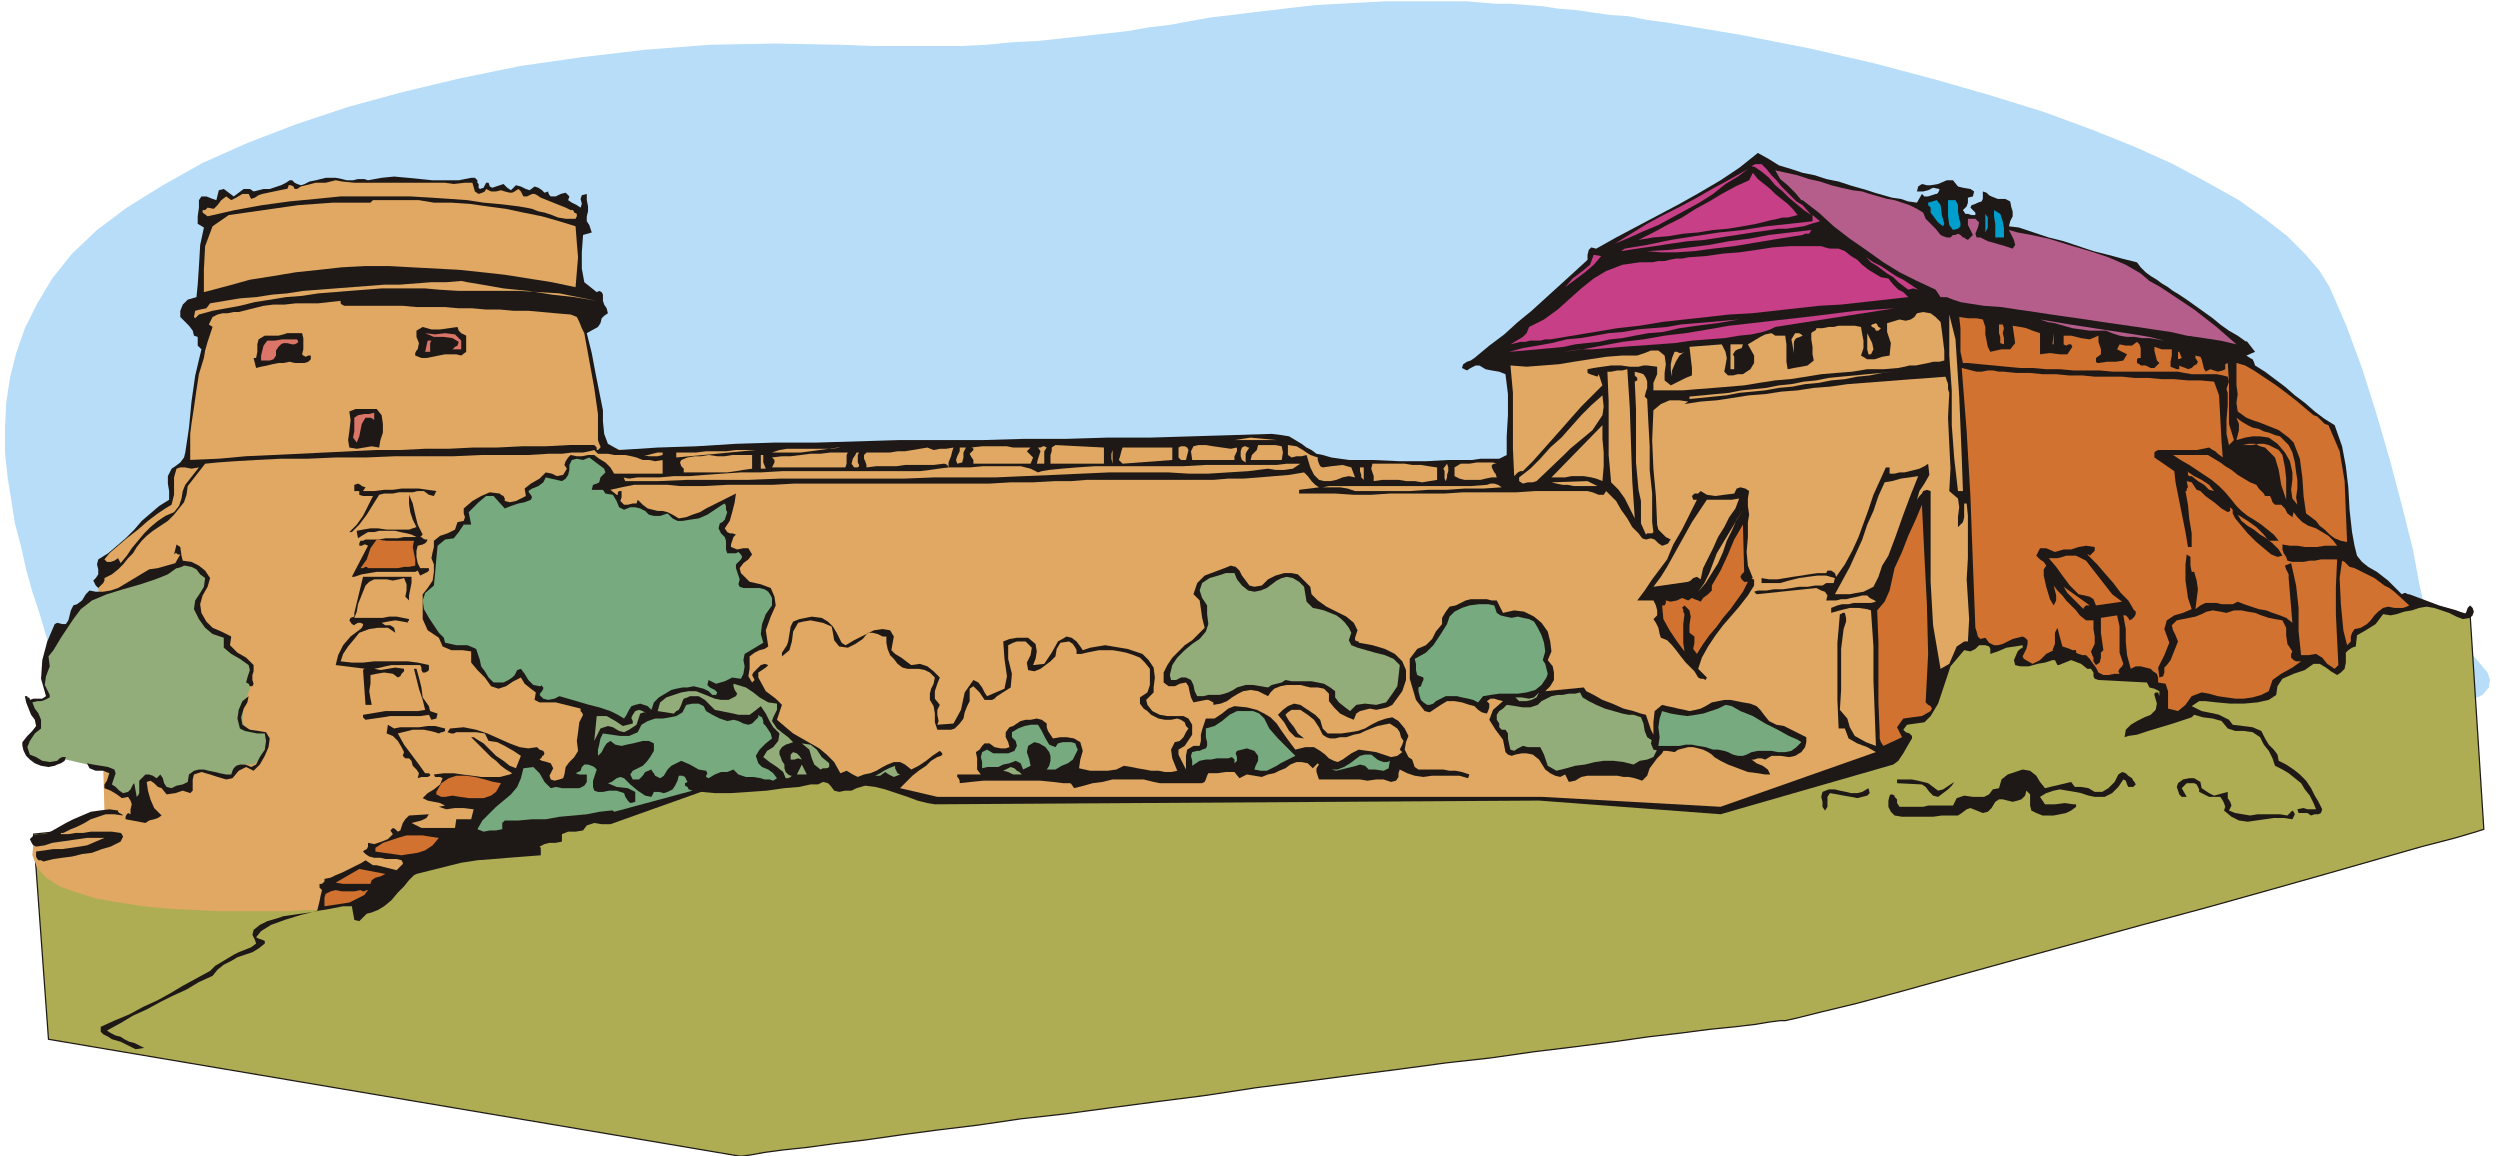 <svg xmlns="http://www.w3.org/2000/svg" fill-rule="evenodd" height="89.28" preserveAspectRatio="none" stroke-linecap="round" viewBox="0 0 2011 930" width="2.011in"><style>.pen1{stroke:none}.brush4{fill:#1e1916}.brush5{fill:#e0a863}.brush6{fill:#93ad7a}.brush7{fill:#77aa7f}.brush8{fill:#d17230}.brush9{fill:#b55e8c}.brush10{fill:#c63f87}.brush12{fill:#db7568}</style><path class="pen1" style="fill:#b7ddf9" d="m42 528-5-17-5-17-6-18-5-18-4-18-5-19-3-19-3-19-2-19v-20l1-20 3-20 5-20 7-20 10-20 12-20 16-20 20-19 24-18 29-18 32-18 36-16 39-15 42-14 44-12 46-11 49-10 49-7 51-6 52-4 52-1 53 1 26 1h70l22-1 20-2 20-1 19-2 18-2 18-2 18-2 17-3 17-2 16-3 17-3 17-2 16-2 17-2 17-2 18-2 18-1 19-1 19-1h65l11 1 12 1h12l13 1 13 1 13 2 13 1 14 2 14 2 15 1 15 3 15 2 60 10 56 11 52 12 49 13 45 13 42 13 38 14 35 14 31 14 28 15 25 14 21 15 18 14 14 14 12 14 8 13 13 30 13 35 12 38 11 38 10 38 8 32 5 27 4 18 3 7 5 7 8 7 8 6 8 7 8 7 6 7 5 6 2 6-1 6-5 6-11 5-16 5-22 5-30 4-38 4-25 1-33 1-39 1h-46l-52-1h-58l-62-1-67-2-70-2-74-2-76-2-78-2-80-3-81-2-81-3-81-3-80-3-80-3-77-3-76-3-72-3-69-3-65-3-60-2-56-2-50-2-43-2-37-2-30-1-22-1-13-1h-5z"/><path class="pen1" style="fill:#afad54" d="m27 671 12 165 556 94h2l7-1 11-2 15-2 19-2 22-3 25-3 28-4 30-4 33-4 34-5 36-4 37-5 38-5 39-5 39-6 39-5 38-5 39-5 37-5 36-4 35-5 33-4 31-4 28-4 26-3 23-3 20-2 17-2 12-2 8-1h4l9-2 20-5 29-7 37-10 43-12 47-13 51-14 51-14 52-14 50-14 46-13 42-12 35-10 27-7 17-5 6-2-11-172-82-23L27 671z"/><path fill="none" style="stroke:#1e1916;stroke-width:1;stroke-linejoin:round" d="m27 671 12 165 556 94h2l7-1 11-2 15-2 19-2 22-3 25-3 28-4 30-4 33-4 34-5 36-4 37-5 38-5 39-5 39-6 39-5 38-5 39-5 37-5 36-4 35-5 33-4 31-4 28-4 26-3 23-3 20-2 17-2 12-2 8-1h4l9-2 20-5 29-7 37-10 43-12 47-13 51-14 51-14 52-14 50-14 46-13 42-12 35-10 27-7 17-5 6-2-11-172-82-23L27 671"/><path class="pen1 brush5" d="m151 370 318-12 121 15-118 198v14l-3 14-6 13-7 14-15 4-14-18-14 16-14 16-15 15-16 14-16 13-16 12-16 11-15 9-7 3-6 2-7 1-6 1-6 1-6 1-5 2-5 3h-12l-14 1h-54l-21-1-20-1-21-2-19-3-18-3-16-5-14-5-11-7-7-8-4-10 1-11 57-24-5-185 7-9 8-8 8-8 8-9 8-8 9-9 8-9 7-9 3-7 1-7 2-7 3-8z"/><path class="pen1 brush6" d="M53 611h-4l-1 2-3 2h-6l-7-2-8-5-5-5-1-5 13-16v-5l-4-5-4-4 1-4 4-1h8l1-3-1-9-1-13 1-13 6-12 6-6 5-5 4-6 4-6 2-4 3-3 3-1 4-2 12-3 12-3 10-3 10-4 8-4 7-3 6-3 4-3 5-2h5l5 2 4 3 4 4 1 6v5l-4 7-4 7v6l3 5 4 4 6 4 5 3 3 2 1 2 1 4 4 5 7 7 8 6 3 8-2 12-5 14-1 12 3 6 8 2 7 1 2 4-2 9-3 8-6 5h-9l-4 1-2 3-2 3-1 2-5 2-6-2-6-3-4-1-9 2-7 9-3 4-4 1-5-1-5-2-5-3-4-3-3-1h-2l-3 5 1 7v6h-4l-6-3-9-4-8-3-3-3 2-12-35-8z"/><path class="pen1 brush4" d="M491 663h-7l-6-1-6 2-3 4-6 1h-6l-5 2v6l-5 1h-5l-4 1-4 2 1 1v6l-13 1-13 1-12 1-13 1-13 2-12 3-12 3-12 3-2 1-4 4-4 5-5 5-5 6-6 5-5 3-5 2-4 1-3 3-3 3-4-1-2-11h-7l-10 2-12 2-12 3-13 4-11 4-8 5-4 5 2 1 3 1 2 1v2l-5 4-5 3-6 2-6 2-5 3-6 3-5 4-4 5-11 5-10 6-11 5-10 5-11 6-11 5-10 6-11 6 3 2 4 2 4 1 3 2 4 2 4 1 4 2 4 2-7 1-6-3-6-3-7-2-3-2-4-2-2-2v-4l11-5 12-5 11-6 11-5 11-6 10-6 11-6 11-6 4-4 5-3 5-3 5-3 4-2 5-2 5-2 4-3-1-3-1-2-1-2 1-4 5-4 6-3 7-2 6-2 7-1 7-1 7-1 6-1 1-4 1-4 1-5 1-4-1-1-1-1v-3h2l2-2v-2l5-1 4-2 5-2 4-2 4-2 4-2 4-2 3-2 3 2 3 2h3l4 1 4 1 4 1 4 1 3-3 1-1 1-1v-1l-1-2-4-1h-9l-4-1h-5l-4-1-3-2-2-2 1-1 2-1 1-2v-3l5 1 6-2 5-2 4-4-2-3 2-2 2 1 2 2 2-1 1-3 1-3 2-3 3-3 16-1-2 3-4 2-4 1-4 1 4 2 4 2h27l1-7h12l2-8-8-1h-7l-7 1-6-2 5-1-4-2-5-1-5-1-4-2 4-4 5-3 5-4 2-5-2-1h-4l-1-2 8-1h8l7 1 8 1 7 1h15l8-2 2-1-5-3-4-3-4-4-4-3-4-4-4-4-4-4-4-4h2l3 2 5 3 5 5 5 5 6 4 5 4 5 2 4-10-6-4-7-4-6-3-7-1-3-6-7-1h-16l-2 1h-2l-3-1 2-3 11-1 10 2 9 3 9 4 9 4 8 3 7 1 7-1 2 2 3 1 1 2-1 2h-1v1l-1 1-1 1 2 1 4 1 3 1 2 4-1 2-1 2-1 2 1 3 3 1 4-1 3-1 1-3 1-6 3-4 4-4 3-5-1-8 1-7 1-8 3-6-1-2-1-1v-2l-20-5h-13l-4-2 1-6-4-3-5-4-3-5-6 3-6 4-6 2-6-2-5-7-6-6-5-6v-9l-7-1h-9l-7-3-3-7-9-6-4-9v-20l4-5 4-6 1-7v-6l-2-5 1-5 1-4v-5l5-4 6-2 6-3 2-6 5-1 1-3-1-3v-4l7-6 7-4 7-3 8 1 1 1 2 1 1 2v2l4 1 5-1 4-2 4-2-1-6 5-4 7-4 5-5 5 1 4 2 5-1 3-5-2-3 1-3 2-3 2-2 5 1h4l5-1h5l4 3 5 3 4 4 3 5h39v-11l-6 1-5-1h-5l-5-2-4-1-5-1h-9l-5-1h-8l-3-3-4 1-5 1h-9l-8 1h-11l-16 1h-38l-22 1h-47l-24 1h-24l-23 1h-21l-20 1-17 1-14 1-10 1-14 18-1 7-2 6-4 5-4 5-5 5-6 4-6 4-5 4-4 4-4 5-3 5-4 4-4 5-4 4-5 4-6 3v2l-1 2-2 2-2 2-2-2-1-2-1-2 2-2 2-3v-4l-1-4 1-4 8-5 7-6 7-6 7-7 6-7 7-6 7-6 8-5v-7l-1-6v-6l3-6 3-2 4-3 3-4 1-4 3-20 2-21 3-21 5-21-3-3v-7l-3-1-1-4-3-4-4-4-3-3v-5l2-5 4-4 7-2 1-10 1-15 1-17 3-14-5-3v-6l1-7v-6l2-3h4l5 2 3 1 2-8 4-1 4 3 4 3 4-3 4-3h5l3 2 4-1 4-1h5l9-3 2-1 2-1 3-2h2l2 2 2 1 3 1 3-1 4-2 5-1 4-1 4-1h8l5 1 4 1h5l4-1h5l3 1 11-2 10-1 11 1 10 1 10 1h21l10-2h3l2 2v2l1 1v3l1 1 3-1 1-2 1-2h2l1 3 2 1 3-1 3-1 3-1 3 3 3 2 4-4 4 1 4 2 3 1 4-3 3 1 3 2 2 2 3-1v1l1 2 1 1h4l4-2 4-1 3 3-1 3 3 2 4 2 3 2 1-3-1-4 1-3 4-1v5l1 5v4l-1 4v4l2 3 1 3 1 3-7 2-1 14v13l2 11 10 8 2-1 2 1 1 2v5l1 3 2 3 1 4-3 2-2 2-1 4-2 3-9 5 4 16 3 16 3 15 3 15v9l1 10 3 8 9 5 31-2 31-1 32-2 32-1h33l33-1 33-1h67l34-1h34l33-1h34l33-1 33-1 32-1 8 1 6 1 5 3 5 3 4 3 4 2 4 3 5 1 7 2 14 2h19l22 1h21l18-1h19l7-1h15l6-3v-15l1-17v-17l-2-16-5-2-6-1-5-1-5-3h-3l-4 2-3 2-4-2 1-3 3-2 3-1 3-2 12-10 12-9 11-10 11-9 11-10 11-10 11-10 12-11v-4l1-4 2-2 4 1 16-9 17-9 17-9 17-9 16-9 17-10 15-10 15-12 9 5 8 5 10 3 9 3 10 2 9 3 10 2 9 3 7 2 7 2 6 2 7 2 7 2 7 1 6 2 7 1 4-7 2 2h3l3-1 3-1h1l1-1 1-2v-1l-5-1-4 2-4 1h-5l1-4 3-2 4 1h3l6-1 7-3h5l4 5 4 1 6 1 3 2-1 4-4 1v4l-1 3-3 3 2 3h2l3 1h3v-2l-2-2-2-2 1-2 3-1 2-1 3-1 1-2v-6l3 1 1 1 1 1 2 1 5 2h6l4 2 1 5 1 3v4l-2 4-1 4 8 1 12 4 12 4 12 3 12 4 12 4 12 3 11 3 12 3 3 4 4 4 4 3 5 3 4 3 5 3 4 3 5 3 6 4 7 5 7 5 7 5 6 5 7 5 7 4 7 5v-1l7 9-7 3 3 2 2 1 1 2 1 3 8 5 8 6 8 6 8 7 8 6 8 7 8 6 8 5 6 17 3 16 2 17 1 18 2 18 2 11 2 8 4 5 5 4 7 4 9 7 11 11 2-1h1l2 1h1l16 6 8 3 7 2 7 2 7 3 1-2 1-3 1-1 1-1 2 2 1 3-1 3-2 2-6 1-5-2-6-3-6-2-6-2-6-1-6 1-6 2-6 1-6 2-5 1-6-1-6 8-8 5-7 4-1 9-3 1-3 2-2 2v8l-1 5-3 3-3 2-5-3-4-3-5-3h-5l-7 5-9 3-9 4-4 6-1 7-6 4-9 2-11 1h-11l-11-1-9-1h-5l-6 4 4 2 4 2 5 1 5 1 4 1 4 2 4 2 3 4 8 1 8 1 7 3 3 6 3 5 4 4 3 4 1 5 6 3 6 4 5 4 5 5 4 6 3 6 3 5 3 6-1 3-2 1h-3l-3 1-3-2h-7l-1-3 5-1 3 1h7l-2-5-3-6-4-5-3-5-5-4-5-4-5-3-6-3-2-6-3-6-4-5-3-6-6-4-7-1h-7l-6-2-5-6-7-2-8-1-7-2-2 2-6 2-9 3-10 3-10 3-9 3-7 1-3 1 1-6 4-4 5-3 6-3 5-2 4-4 1-5-2-7v-1l1-1h2l1 3v-4l-4-2-4-1-2-4-39-2-3-1-1-2v-3l-2-3h-3l-5-4-8-3-10 4h-1l-2-4h-2l-6 2-6 1-7 2h-7l-4-1-1-4 3-7 1-1 1-1 2-1v-2l-6 1-7 1-7 3-6 2v-4l-1-2-3-1h-5l-3 3-4 2-5-1-11 13-5 15-5 15-6 10-5 5-7 1-7 1-3 4 2 2 3 1 2 2v2l-3 5-4 7-4 6-4 3-139 40-146-11-486 3-6-1-8-2-8-3-9-3-9-3-8-2-8-1-7 2-4 2h-5l-5 1-4-1-3-4-2-2-4-1-4 2h-6l-9 2-12 1-14 2-14 1-15 1h-13l-11-1-73 26z"/><path class="pen1 brush7" d="m557 636-3-1-1-2-2-1v-2l2-1-1-2-1-2-2-1h-3l-1 4-2 4-2 3-4 2-3 1-4-1h-4l-2 4-5-1-6-4-6-5-5-5-3-1-3 1-4 3-3 1 7 3 9 1 6 3v8l-4 1-2-2-2-3-1-3-6-2h-6l-5 1h-4l-3-1-1-3v-5l3-9-2-2-2-1-3-1h-3l-2 2-1 3-2 1-2 1 3 1h6v6l-2 3-4 2h-14l-5-1-4 1-5-5-4-7-5-5-8 1-2 8-3 7-5 6-6 5-6 5-6 6-5 5-4 7 5 2 5-1h5l5-1v-5l2-2h11l11-1h11l11-2 11-1 11-1 10-2 9-1h2l1 1 63-17zm-83-69 8 2 9 3 6 3 5 3 2-3 2-4 2-3 3-1 4-1 3 1 3 1 3 3 2-6 4-4 5-3 5-3 4-1 5-1h4l5-1 4 1 4 1 4 2 3 3h3l1-2-2-2-4-2-2-2 1-4 6 3 7-2 6-3 7 1 2-4 1-6-1-5 1-5 15-9-2-7 1-8 3-8 5-7v-6l-1-2-2-3-3-2-4-1h-13l-3-1-1-2 1-4-1-3-1-3-1-3v-3l2-2 2-2 1-2-1-2-2-2-2 1h-7l-1-3v-7l-1-3-3-3-2-4 1-4 2-1 2-2 1-3 1-3-1-2v-3l-1-2-2 1-6 4-6 4-7 3-7 1-6 1h-4l-4-2-4-4-6 2h-5l-4-1-3-3-4-2-4-1h-4l-5 2-4-2-2-5-3-5-6-1-2-3h-9l1-4 3-1 2-1 1-4 4-4-1-3-4-3-4-3-4-3-5 2-5-1-4 1-2 4v4l-1 4-2 3-3 2-13-3-2 4-4 3-5 2-3 2 1 2 1 1 1 2-1 2-5 2-5 1-6 2-5 2-9-10h-6l-6 5-8 8 2 10h-6l-4 6-4 5-7 1-6 5-1 10-1 12-1 10-7 6-2 6 1 7 4 7 4 6 4 6 4 4 1 4 9 2h9l7 3 3 9 1 5 3 4 3 5 4 4h8l4-2 3-2 2-2 1-2 1-2 3-1 3 4 3 5 4 4 5 1h1l1-1v1l1 1v1l-1 2-1 1-1 2 3 3 4 1 5-1 4-2 24 7z"/><path class="pen1 brush5" d="m160 376-6 1-5-1h-4l-3 1-2 7v14l-2 8-5 3-6 4-8 6-8 7-9 7-7 6-7 6-4 5 2 2h3l3-1 3-2 2 4 5-6 4-6 5-6 5-6 5-5 6-5 6-4 7-3 4-5 2-6 1-6 2-5 11-14zm51-220-3 1-3 2-3 1-2-4h-5l-5 3-4 2-4-3-4 3-3 4-3 3-5-1-2 2h-2v2l4 3 22-5 22-4 22-3 21-2 20-2h56l17 1 15 1 14 1 13 2 11 1 9 1 8 1 6 1 5 1 5 2 5 1 6 2 5 2 6 1h8l1-2v-2l-2-1-1-2h-2l-4-2-5-2-5-2-5-2-5-2-3-2-2-1h-2l-2 1-2 1h-3l-1-2-1-2-1-1-1-1-3 2-2 1h-2l-4-1-3-1-4 1h-4l-4-2-1 2-2 1-3 1-3-2-2-7h-6l-9 1-7-1h-73l-10-1-5-1-4 1-4 1h-8l-4 1-4 1-4 1-3 2h-2l-1-2-2-1h-2v1l-1 2h-1l-19 4zm1298 449-7-4-8-3-7-4-3-8h-5l-1-23v-46l2-23h1l1-1h2l1 4v3l-1 3-1 3-2 16v33l-1 16 6 7 2 7 4 7 9 5 8 3-1-27-1-26v-27l-2-29-3-1-7-1h-7l-8 2-7 2v-4l5-2 4-1h5l4-1h14l4-1-1-1-2-1-2-1-2-2h-4l-4 1-5 1-4 1h-4l-4 1h-8l1-4-2-3-3-1-4-2-48 5-2-2 3-1h7l6-1h7l7-1 6-1h7l6-1h6l3-2h6l1-4-7-2h-7l-8 1-7 1-8 2-7 2h-15v-4l6 1h7l6-1 6-1 7-1 6-1 7-1h7l1-2h3l3 2 1 3 7-10 6-11 5-11 4-11 4-11 4-12 5-11 5-11h3v5h4l4-1h4l4-1 4-1 4-1 4-2 3-2 1 9-4 7-4 6-2 7 2-3 2-2 1-2 3-1 3 1v73l2 35 6 35 7-4 3-7 3-7 6-4h3l1-18-1-16-1-16 1-17v-34l-1-10h-2v11l-1 4-4 4v-8l1-8-1-7-7-6 1-18-1-20-1-21 1-20-1-3v-4l-1-3-1-3-13 1-14 1-13 1-13 1-13 1-13 1-14 2-13 1-13 2-13 1-13 2-13 1-13 2-13 2-13 1-13 2 3-2-7-1h-8l-7 3-6 5-1 24 1 23 2 22 1 23 1 4 3 3 3 3 4 2-1 1-1 2-2 1-3 1-3-2-3-3-3-1-4 1-3-1-3-4-5-5-4-7-5-7-4-7-5-5-3-3-2 3h-4l-5-2-4-1h-42l-15 1h-43l-15 1h-44l-15 1h-14l-15-1h-29v-3l16-2-3-2-3-3-3-4-3-3-12 2-12 1-12 1-13 1h-12l-12 1H874l-12 1h-13l-18 1h-18l-17 1H639l-18 1h-36l-19 1h-19l-10-1h-27l-10 2-9 2 5 4h1v-2l1-1h2v5l-1 3 3 3h3l4-1h3l1-3 4 4 4 3 4 1 4 1h4l4 1 4 2 5 3 6-1 5-2 6-2 5-3 6-3 6-3 6-3 6-3-1 7-2 8-2 7-4 6 2 3 2 1h2l3 1-2 2-1 3-1 3v2l5 2 5-1h4l3 5-3 4-4 3-3 4 1 4 7 7 9 2 8 3 3 7 1 7-4 9-4 11 2 13-3 2-4 1-4 2-4 3v10l-1 6 3 5 2-2-1-2-1-2 1-2 3-3 3-3 3-1 3 1-2 2-3 2-3 2v4l6 11 8 6 5 5-4 12 7 6 6 5 7 4 7 4 7 4 6 5 6 6 5 9 5-2 5 3 4 2 5-2 5-1 5-2 5-3 4-2 5-2h5l4 2 5 4 6-3 6-4 5-4 6-4 1 1 1 1v1l-1 1-3 1-5 3-4 4-6 4-5 4-4 4-4 4-2 2 30 7h486l144 8 125-44z"/><path class="pen1 brush8" d="m1926 476-4-3-4-2-4-3-4-3-4-2-4-2-4-2-4-2-4-1-2-2-2-2-2-1-2 14 1 21 2 21 3 12 3-3v-4l1-3 2-3 5-1 5-3 3-3 3-4 3-3 4-3 4-1 5 1h7l3-1 2-1-12-11z"/><path class="pen1 brush9" d="m1616 185 2 4 2 4 1 4-2 3-6-2-7-2-7-2-6-3h-3l-1-3 2-5 1-4-3-3h-6v5l2 4 2 4-4 4-2-1-1-1h-2 1l-2-2-2-1-2 1h-2l-2 2h-3l-3-1-2-1-4-5-4-4-4-4-2-5-5-3-6-3-6-2-6-2-6-1-7-2-7-2-6-2-8-1-9-2-8-2-9-3-9-2-9-3-9-2-9-2 4 7 6 5 6 6 5 6h1l13 10 12 11 13 10 13 9 14 10 13 8 14 7 15 7 4 6h5l5 2 6 2 6 1 13 2 14 1 13 2 14 2 13 2 14 2 14 2 13 2 14 2 14 2 13 2 14 2 13 3 14 2 13 2 13 3-8-7-8-7-9-7-9-7-9-6-9-6-9-6-9-5-7-6-12-7-14-6-15-5-17-5-16-5-14-3-11-2-7-2z"/><path class="pen1 brush10" d="m1417 132 4 4 4 5 4 4 4 5 4 4 4 4 4 4 5 3 7 8-6-4-6-5-6-5-5-5-6-5-5-6-6-5-6-4h-2l1-1 2-1h5zm-11 4-4 3-4 3-5 3-5 3-10 8-11 7-11 6-11 6-11 6-12 5-11 5-12 5 13-8 13-8 13-7 14-7 13-7 14-8 13-7 14-8zm40 37-4 1-4 1h-4l-4 1-5 1-4 1-4 1-4 1-11 2-12 2-12 1-12 2-12 1-12 2-12 1-12 2 12-6 11-6 12-6 11-7 11-6 10-6 11-6 11-5 3-6 4 5 5 4 5 4 4 4 5 4 5 4 4 4 4 5z"/><path class="pen1 brush5" d="M164 235v-18l1-19 6-16 13-9 14-2 14-2 14-2 14-2 14-1 14-1h30l2-2h37l6 1 6 1h14l15 1 14 2 15 2 14 3 15 3 14 4 13 4 1 13 1 12-1 12-1 12-19-4-19-3-19-3-18-2-19-2-19-1-19-1-18-1h-19l-19 1-18 2-19 2-18 3-19 3-18 5-19 5z"/><path class="pen1" d="m1564 180-1 2-4-3-3-4-3-4v-4l-1-1-1-1v-2l7-2 3 4 1 8 2 7zm12-4 1 3v3l-2 2-4 1-3-4-1-7v-13h6l2 4v5l1 6zm36 15h-7v-11l-1-6v-5l5 3 2 6 1 6v7zm-15-4v-15l2 3v8l-2 4z" style="fill:#009ecc"/><path class="pen1 brush10" d="m1410 187-13 2-13 2-13 2-13 1-14 2-13 2-14 2-13 2 3-2 18-3 19-4 19-3 20-3 19-2 19-3 19-2 18-2v-5l6 5-7 2-6 2-7 1-7 1h-7l-6 1-7 1-7 1zm47-2-1 2-1 1h-3l-2 1-19 3-18 3-18 3-17 2-15 2-15 1h-12l-11-1 18-1 16-2 16-2 16-3 16-2 16-3 17-2 17-2zm62 39 4 5 4 4 4 2 4 4-18 2-18 2-18 2-18 1-18 2-18 2-18 2-18 1-18 2-18 2-18 2-18 3-18 2-18 3-18 3-18 3h-4l-4 1h-8l-4 1h-4l-4 1-4 1 5-3 5-3 3-3 2-5 12-6 11-8 10-9 9-8 10-8 10-6 13-5 14-2h10l5-1h5l4-1 5-1h5l5-1 14-1 14-2 13-1 14-2 13-2 14-1h25l3 1 4 1h7l5 2 5 4 5 3 4 4 5 4 5 3 5 3 6 1zm-231-18-6 7-7 6-8 6-8 6 6-7 8-6 6-5 3-8 6 1zm261 31-3-2-3-2-4-1-4 1-4-3-4-3-4-4-5-3-4-3-4-3-5-3-4-4 6 4 6 3 6 4 6 4 6 3 6 4 6 4 6 4z"/><path class="pen1 brush5" d="m480 242-15-3-15-3-16-1-16-1h-49l-16-1-11-1h-35l-13 1-13 1-12 1-13 1-13 2-13 1-12 2-13 2-12 3-11 2-11 2-11 3-1 1-1 1-1 1-1-1 1-5 4-1 5-1 3-4 12-2 12-2 13-1 13-2 12-1 13-2 13-1 13-1 13-1 13-1 13-1h12l13-1 13-1h12l12-1 5 1 12 2 17 3 20 2 19 3 18 2 12 2 6 1z"/><path class="pen1 brush5" d="M274 242v2l1 1 2 1h47l11 1h23l11 1h11l11 1h11l11 1h12l11 1 11 1 12 1 5 2 2 4 2 5 2 4 4 22 4 22 3 21v21l1 3 1 2v1l-2 2h-1v-2l-1-1-1-1h-20l-19 1h-19l-20 1h-19l-20 1h-19l-20 1h-20l-20 1-20 1-21 1-21 1-22 1-22 2-23 1v-21l1-8 2-13 2-14 2-13 4-13 1-6 2-7 2-6 2-6-3-2 1-2 1-2 1-2 4-2 4-1h4l5-1h4l4-1 4-1 4-1 8-2 8-1h9l9-1h18l9-1 9-1z"/><path class="pen1 brush10" d="m1428 263-4 2-6 2-9 2-10 1-12 2-13 1-13 1-14 2-14 1-14 1-14 1-12 1-12 1h-9l-8 1-6 1 15-2 16-3 16-3 17-2 17-3 17-2 18-3 17-3 18-2 17-2 18-2 17-2 16-2 16-2 16-1 15-1-96 15z"/><path class="pen1 brush5" d="m1561 259 1 7 1 8 1 8v8l-4 1h-5l-4 1-5 1-5 1h-5l-4 1-5 1-12 1h-13l-12 2-13 1-12 1-12 2-13 2-12 1-13 2-12 2-12 1-12 1-13 1-12 1h-24v-6l3-7v-6l-8-1h-3l-4 1h-7l-7-1h-8l-7 1-7 1-5 1v3l2 1 3 1 3 1 1-2 3 9-8 8-9 9-8 9-7 8-8 9-8 9-8 9-8 8h-2l-2 1-2 2-1 1-1-22v-45l-2-22 13 1 13-1 13-1 12-2 13-2 13-2 13-1h12l6-2 5-2h6l5 4 1 7-1 7v6l5 4 12-6 5-2v-6l-2-17 26-2 3 6 1 5-1 6-1 5 3 3h4l4-1h4l6-4 3-5v-6l-5-9 5-3 5-3 4-2 5-1 3 2h8l1 7v14l1 6 5-1 6-1 5-1 5-4-1-5v-6l-1-6v-5l1-1 2-1 1-1v-1h5l5-1h4l4-1h13l5 1 1 6 1 5v6l-2 6 5 3h6l6-2 6-1 1-10-3-9v-7l10-3 5 1 4-1 3-2 2-3 5-1 6 1 4 3 4 4zm14 136-3-26-2-27v-28l-2-28v-33l5 20 3 46 2 48 1 28h-4z"/><path class="pen1 brush8" d="m1601 283 9-2h7l4-5-2-14 6 1 5 1 5 2 6 2v17l8-1 8 1h6l4-6-1-2h-2l-2 1-2-1v-7h6l8 2 7 1 7-3v5l2 6v4l-4 3v3l1 1h1l7-1h7l6-1 3-5-8-4 2-4 5 1h5l4-3 2 2 1 3v8h-2l-1 1v3l2 1 1 1h4l4 2h3l4-4-2-2-1-4-1-4v-3l3 1 3 1h8v5l-1 5v4l5 2h2v-3l2 1 3 1 2 1 3-1 2-2 2-1 1-2-2-3v-2l4 1 1 2 1 4 1 4 1 1v1l4-2 3 1 3 1 4-1 2-1v-4l2-1 1 15v34l4 13-4 4-2-9v-11l1-12v-10l-1-3 1-3 1-3-1-4-4-1-5-1h-20l-6-1-5-1h-52l-11-1h-21l-11-1h-11l-11-1h-10l-11-1-10-1-11-1-10-1h-4l-2-9v-19l-1-9 7 1h7l5 1 2 6v6l1 5 1 5 2 4z"/><path class="pen1 brush10" d="m1399 257-18 3-16 2-14 2-13 3-12 1-11 2-10 2-10 1-9 2-10 1-9 1-9 2-10 1-11 1-11 1-12 1 11-3 12-2 11-2 12-3 11-1 12-2 11-2 12-1 11-2 12-1 12-1 11-2 12-1 12-1 11-1 12-1z"/><path class="pen1 brush9" d="m1741 274-6-1-6-1h-6l-6-1h-6l-6-1-6-2-5-2h-13l-7-1-7-1-7-2-7-2-6-1-6-2 12 2 12 2 13 2 13 2 13 2 13 2 12 2 12 3z"/><path class="pen1 brush5" d="m1513 264-1 1-1 1h-2l-1-2-2-1-1-1 1-1 3-1 1 1 1 2 2 1z"/><path class="pen1 brush8" d="M1612 272v5l-3-1v-5l-1-3v-7h3l1 3-1 4 1 4z"/><path class="pen1 brush4" d="m368 263 1 3 2 2 2 1 2 1v13l-4 3-4-1h-9l-5 1-5 1-5 1h-4l-5-2v-2l1-2 1-1 1-5-2-5v-5l5-3 7 2h7l7-1 7-1z"/><path class="pen1 brush12" d="M371 281h-9 2l2-2 2-1 1-3-5-3-7-1h-8l-7-3 8 1 8-1 8 1 5 5v7z"/><path class="pen1 brush5" d="M1505 285h-2l-1-4v-13l2 4 2 4 1 5-2 4z"/><path class="pen1 brush8" d="M1652 277h-1l1-9v9z"/><path class="pen1 brush4" d="m243 268 1 4v9l-1 4 1 1 2 1 2-1h2v3l-2 2-3 1h-8l-4-1-5 1h-4l-5 1-4 1-5 1-4 1-2-8h2l1-5v-6l1-4 5-3h11l4-1 3-1h12z"/><path class="pen1 brush5" d="m1450 270-2 1-3 1-1 1-1 2v15-6l-1-6-1-5 3-5h3l2 1 1 1z"/><path class="pen1 brush12" d="m239 273 1 2-1 1-2 1h-2l-4-1h-3l-2 1-2 2-2 3v4l-2 3-3 1h-7v-4l1-4 1-4 3-4h6l6-1h12zm108 1-1 2v7h-4l2-9h3z"/><path class="pen1 brush5" d="m1402 277-1 3-3 1-2 1-2 3 1 2v10h-3v-20h10zm-47 6-4 3-3 5-3 7v5l-1-5v-5l1-5 2-5h2l2 1h2l2-1z"/><path class="pen1 brush8" d="m1755 288-3 1v-6h1l2 5zm106 46 3 1 3 3 3 3 3 1 9 21 4 24 1 25 1 24-5-1-5-2-4-3-4-4-4-3-3-4-4-3-4-3-2-14-1-15-2-15-5-13-4-4-4-3-4-3-5-2-5-2-5-2-6-2-5-2-7-5-1-7 1-7-1-7v-18l7 2 7 4 9 6 9 6 8 6 9 7 7 6 6 5z"/><path class="pen1 brush8" d="m1612 299 10 1h11l10 1h11l10 1h11l10 1h22l10 1h11l11 1h10l11 1h10l11 1 4 11 1 18 1 19 1 13-4-3-2-2-2-1-3-2-5 1-5 1h-31l-2 1-1 1v4l16 11 1 9 4 20 4 20 2 12h3v-11l-2-12-1-11-2-11h1v-2l1-1-1-5 4 1 2 3 2 3 3 1 4 4 7 5 6 5 5 3 2-1v-3l-1-1 2 2 1 1v3l2 4 5 6 5 6 7 7 6 5 6 5 5 2 4-1-3-5-5-5-5-4-5-3-5-4-5-3-5-4-3-5 8 5 7 5 6 6 4 5h8l-4-5-5-4-5-4-6-4-5-3-5-4-4-4-4-5-5-6-5-5-6-5-6-4-6-4-6-4-7-4-6-4h28l5 3 5 3 4 3 5 3 5 4 5 3 5 3 5 2 2 3 2 2 2 2 1 2h4l1 2 1 3 2 2h5l3 3 2 4 4 3 1-4 3 4 4 4 5 3 6 2 5 3 5 3 4 4 3 4h-10l-6 1h-10l-6-1h-6l-6-1v4l1 3 2 3 1 3 4 1h9l5-1h4l5-1h13l-1 22v22l1 21 1 20-3 3-6-4-4-5-5-3-6 1h-6l-2-19v-19l-2-18-4-18-5 2 1 3 2 4v3l3 36-5-4-5-2-6-2-5-2-6-1-6-2-6-2-5-2-4 2h-9l-4-1h-9l-4 2-4 3 1-8 1-8-1-7-2-7h-2l-1-5v-7l-3-2-1 8v13l2 14 3 9-7 3-7 2-6 4-2 7 4 11-4 10-5 10 1 8 3-1 1-3v-4l2-2 3-4 2-5 2-5 2-5-2-5-2-4-1-4 4-4 5-1 5-1 5-1 5-2 4-2 5-1 6 1 5 1 6-2h6l5 1 6 1 5 2 6 2 5 1 6 1 3 6v6l1 7 4 6-1 2v3l2 2 2 1h4l-7 5-9 5-7 5-3 9-6 3-7 2-7 1h-7l-7-1-7-1-7-2-6-1-8 3-5 7-6 5-8-2v-14l-2-6-6-1v-4l-1-3-3-2-2-2-4-1-4-1h-4l-4 2-3-11-1-11v-10l-2-11h2l2 2 1 2 2-1 2-2 1-2v-2l-2-2-1-2-3-5-6-6-6-8-7-8-6-7-5-5-3-3h1l1 1 1-1 1-1 2-2v-3l-7-1-6 1-6 2h-6l-7 2-7-3h-5l-3 6 3 3 3 2 2 3-2 3v5l2 9 3 10 3 5 2-4v-4l-1-4-1-4 3 4 4 4 3 4 4 4 4 4 3 4 5 4h6v7l1 6v6l-3 6 1 3 1 2v3l2 3 3-2 1-4v-4l2-2-1-7-1-7v-12l13-2 2 9v21l3 9-1 2-2 2-1 2 1 2h-4l-5 1h-4l-4-2-2-4-3-4-2-3-3-3h-3l-3-1-2-1v-2h-3l-2-1-3-1-3-1-4-15-2 4v9l-2 5h1l-6 3-5 5-6 3-7-4-1-2 1-2 1-2 1-2 1-4v-3l-2-2-2-1-4 1-4 1-4 2-4 2-4 1h-3l-4-2-3-4-4 1-2-2-1-4-1-3-2-52-2-54-3-52-4-51 4 1 4 1 4 1h4l5-1h4l5 1h4z"/><path class="pen1 brush5" d="m1309 297 2 31 1 30 1 29 2 30-4-8-4-8-5-7-6-6-2-22v-43l-1-24h3l5-1h4l4-1zm16 10v5l-1 3-1 4 2 2 1 20 1 18v19l2 19v23l1 8-1 1h-4l-1 1-4-9v-18l-2-9-2-22v-43l-1-22 2-1v-2l-2-2v-3l4 1 3 1 2 3 1 3zm199-8-10 1-10 2-10 1-10 2-11 1-10 2-11 1-10 2-11 1-11 2-10 1-11 1-10 2-10 1-10 1-10 1v-2l11-1 10-1 11-1 10-2 10-1 10-1 10-2 10-1 10-2 10-1 10-2 10-1 11-1 10-1 11-1 11-1zm-266 67-22 21-3 1h-4l-4 1-3-2v-3l9-7 8-8 8-9 9-8 8-9 8-9 8-8 9-8 1 9-1 7-4 6-4 6-6 5-6 5-6 5-5 5z"/><path class="pen1 brush4" d="m307 334 1 7v7l-2 6-1 6-6-1-6 1-6 1-6-1-1-6 1-7 1-9-1-7 5-2h17l4 5z"/><path class="pen1 brush12" d="M301 336v2l-1-1-2-1h-4l-3 5-1 5-1 5-2 5-3-4 1-5v-11l3-2 5-1h4l4-1v4z"/><path class="pen1 brush8" d="m1834 351 7 7 3 6 2 8 1 8 1 6v7l-1 7 1 6-4-5-1-7 1-8v-6l-2-9-4-7-6-7-7-5-7-1h-6l-6 1-7 2 1-4 1-4v-5l-2-5 4 3 5 3 4 2 5 1 4 2 4 1 5 2 4 1z"/><path class="pen1 brush5" d="m1289 387-5-2-4-1-6-1h-10l-5 1h-11l41-42v11l1 11v11l-1 12zm-296-33 13-2 21 2h-34zm-164 6-3 3 2 2 3 3-2 5h-46v-3l-2-3-1-2 3-3v-1l-1-1h-1l9-1h20l5 1h14z"/><path class="pen1 brush8" d="m1836 366 2 10 1 9v17l-4-12-2-12-3-10-8-8-4-1-4-2h-5l-5 1h8l5-1h4l4 1 4 2 4 2 3 4z"/><path class="pen1 brush5" d="M888 373h-43v-7l1-3v-3l3-2 39 2v13zm144-9-1 6h-25l1-4 2-2 2-2 1-4h14l5 1 1 5zm-190-4-2 3v10h-6l1-4 1-3 1-3-2-3h2l2-1h1l2 1zm153 0v3l-1 2-1 2v3h-34l-1-7 2-4 4-1h6l6 1 7 1 7 1 5-1zm65 8v2l1 3 1 2 2 1 7-1 9-1 7 2 3 8-5-1-5 1-5 2-5 1h-5l-4-1-4-4-3-6-3-10-4 1h-4l-4 1-3-2v-8l7 1 5 3 6 4 6 2zm-378-8h-8l-7 1-8 1-7 1-8 1h-23l6-2 6-1h36l7-1h6zm213 13-1-4v-4l1-3v-2 13zm48-3-40 3-3-3 1-3 1-4 1-3h40v10zm13-8-2 8h-4l-2-2v-8l2-1h3l2 1 1 2zm49-2-2 3-1 2v7l-3-2-1-3v-4l1-3 2-1h1l2 1h1zm-228 0-2 4v4l-1 4-4 1-1-3 1-3 2-4v-3h5z"/><path class="pen1 brush5" d="M763 376h17l11-1h30l8 2 6 3 3-1 6-1 10-1 12-1 15-1h71l18-1h57l8-1h11l-6 4-7 1h-7l-6-1-16 2-16 1-16 1h-16l-16-1h-48l-22 1-22 1-24 1-23 1h-49l-25 1H627l-25 1h-49l-23 1h-27l-1-2v-1h-4 3l5 1 7-1h18l11-1h12l13-1 14-1 15-1h16l17-1h111l8-1 7-1 8-1-1-2-2-1h-1l-8 1h-23l-7 1h-16l-8 1v-2l-1-3-1-2v-3l2-2h19l6-1h6l6-1 6-1 6-1 5 2 5-1h5l6-1-1 3-1 4-2 5v4zm-155-14-64 6v-4h16l8-1h16l8-1h16z"/><path class="pen1 brush5" d="m682 364-1 2v7l-1 3h-59l1-2 1-2v-2l-2-2 8-1h7l8-1 8-1h8l8-1h14zm9 10v1l-1 1h-3l-2-3 1-4 2-3 1-2h2l-1 2v6l1 2zm-158-8-4 1h-7l-4-1h3l4-1 4-1h4v2zm72 11-7 1-6 1-7 1h-35v-3l-2-2-1-3 1-2 5-2 6-1h5l6-1 7 1h6l6-1h16v11zm9-5 2 5h-4v-11h2v6zm590 1h-2l-2 1v2l1 2 1 2 1 1 1 3h-4l-5 1-4 1h-13l-4-1-4-2v-7l5-3h7l6-1h13l3 1zm-48 13-6 1-6 1-6-1h-7l-6-1h-13l-7 1v-4l-1-3-1-3 1-4h26l6 1h7l6 1 7 1v10zm8-2-1 3-1-2v-6l-1-2 3-4 1 3v3l-1 3v2zm-67 2-2-2v-2l-1-3v-3h3v10z"/><path class="pen1 brush8" d="m1781 395-4-1-4-4-5-3-5-4h-2l-1-1v-2l-1-1 6 4 6 3 6 4 4 5z"/><path class="pen1 brush5" d="m1543 383-6 15-6 16-6 17-6 16-5 8-3 9-4 8-8 4-6 1-5 1h-12l6-11 6-11 5-11 5-11 4-12 5-11 4-12 5-11 6-1 7-2 7-1 7-1zm-258 8h-19l-5-1h-4l-5-1-4-1 29-1 2 1 2 1 2 1 2 1zm-77 1-15 1h-15l-14 1h-15l-15 1h-44l-6-2-6-1h-14l5-1h114l13-1 3-1h3l3 1 3 2z"/><path class="pen1 brush4" d="M292 395h9l8-1h7l7-1h14l7 1 7 1-2 4-4-1-4-3h-5l-4 1h-11l-5 1h-7l-4 1-5 8-5 8-6 8-6 6h-2l6-6 5-7 4-8 4-8h-8l-3-1v-3h-4v-5l3-1 2 1 1 1 3 1-2 3zm1115 0-1 6v6l1 7-1 6v12l-1 12 1 11 4 10h-1l1 1h1v5l-5 8-7 9-6 7-7 8-6 8-6 9-5 9-3 9 7 7-1 2-2-1h-2l-2-1-3-5-4-4-3-3-4-5-3-4-4-5-4-4-5-2-1-3-1-5-2-4-2-3 3-3v-4l-1-4-2-4h-13l6-8 6-9 6-8 6-8 5-12 7-12 6-12 6-12h-3l-1-3 2-2h3l2-2 5 3 7 1 7-1 8-1 2-4 3-1 4 1 3 2z"/><path class="pen1 brush4" d="m340 430-2 2h1l1 1 2 1h2l-1 2-1 1-2 1-4 1-1 4v5l1 5 2 4h7v2l-1 1-2 1-2 1-2 1-1-2-1-2-2 1h-31l-6 1-6 1-6 2h-2l13-25-2-1h-1l-2 1h-2v-2l1-2h2l2-1h11l5-1h10l5-1h10l-4-2-4-1-5-1-4-1h-13l-4 1h-5l-5 3-3 2-1-5v-1l5-1 6-1h6l7 1h18l6-2-3-6-2-6-1-7v-7l3 7 2 9 2 8 4 8z"/><path class="pen1 brush5" d="m1368 466-3-2-3 1-2 2-2 1-28 4 6-8 5-8 5-9 5-9 5-9 5-9 6-9 6-9h20l6-1-3 8-5 7-4 8-5 8-4 9-4 8-4 8-2 9z"/><path class="pen1 brush8" d="m1549 565 2 2 2 1 1 2-1 2-7 4-8 1-7 1-5 7 4 8-15 7-2-3-1-3v-5l-1-24v-49l-1-25 6-7 4-9 2-9 2-9 6-13 5-13 6-13 5-12 2 41 2 39 1 40-2 39z"/><path class="pen1 brush5" d="m1366 476 5-7 4-8 3-8 3-8 21-35-5 8-4 9-4 8-3 9-4 9-5 8-5 8-6 7z"/><path class="pen1 brush8" d="m1403 460-1 1-1 1-1 2 1 2 1 1 1 1h3l-4 8-5 7-5 7-6 7-5 7-6 7-5 7-5 8-3-4 1-5v-5l-4-3v-6l1-7-1-5-4-4-2 2 1 1v2l1 2-1 8v15l1 7-6-8-6-9-5-9-1-11h2l1-2v-2l4 1 5-1 4-2 5 2 3-2 2 1 3 1 2 1 2-3 4-3 3-3v-4l7-12 6-13 5-12 7-12 1 38zM333 435l-1 5 1 5 1 5v5l-5 1h-4l-5 1h-24l-1-1h-1l-2 1h-2l5-7 3-9 5-7 8 1h22z"/><path class="pen1 brush4" d="m147 451 7 1 6 3 5 4 4 6-2 7-4 7-2 7 1 7 4 7 5 5 7 3 8 4-1 7 6 6 7 4 6 6v5l-1 3v4l1 3-1 2h-2l-1-2-2-1 1-4 1-3 1-3-1-4-7-5-7-4-6-5v-8l-9-3-6-5-5-7-4-8 1-7 4-6 3-5 1-7-4-3-3-4-4-2-5-1h-1l-2 1-3 1h-1l-7 5-10 4-12 4-14 4-13 4-12 5-9 7-6 8-4 6-6 9-6 10-4 5 1 8-3 8-1 7 4 8v2l-4 2-3 1h-3l-4 1 2 5 3 4 2 5v7l-5 4-4 6-2 5 2 6 5 2 5 3 6 1 6-1 2-2 2-1h3l-1 3-3 2-3 1-2 1-5 1-6-1-5-2-4-3-3-3-2-4-1-4v-3l4-5 4-4 3-4-1-5-3-4-2-5-2-5-1-5h2v1h1l1 1v1l3-1h7l3-2-4-14 1-15 4-15 6-14 2-1 4 1h3l2-3 1-4 1-4 2-4 3-1 4-3 3-5 3-3 5 1h6l6-1 6-2 5-3 5-3 5-3 5-3 5-3 7-1 7-2 7-2 4-7h-2l-1-1h-1l-1 1 2-8 3 2 1 7 1 4z"/><path class="pen1 brush8" d="m1707 484-21 3-2-5-3-2-4-1-5-1-7-7-6-8-5-7-6-7h7l4-1 3-1h8l4 2 4 2 7 9 7 9 7 9 8 6z"/><path class="pen1 brush4" d="m1039 461 5 1 3 3 4 4 3 3 1 6 5 5 7 5 8 4 8 4 6 5 3 6-2 6v2l2 1h1v1l11 2 10 3 8 4 6 6 3 7v8l-3 9-8 11-4 2-4 1-5 1-5-1-4 1-4 1-3 2-2 5-5-2-6-3-5-5-4-5v-6l-4-4-5-1h-6l-4-1-4-1h-11l-5 1-5 2-3 3-2 3-8-4-6-1-6 1-4 2-5 3-4 3-5 2-6 1v-2l-2-1-2-1h-2l-10 2-2-4-1-4-1-5-2-3-5 1-4 2h-5l-4-3v-8l3-6 4-6 5-5 5-5 6-4 5-5 5-5-2-8-1-7-1-7-5-5 3-9 6-6 8-3 8-3 5-2 4 1 3 3 2 4 3 4 3 4 4 1 6-1 5-5 6-3 7-2h6z"/><path class="pen1 brush6" d="m1009 476 5-1 5-2 4-3 4-3 4-2 4-1 5 1 5 3 4 4 1 6 1 6 5 5 5 1 4 1 5 2 5 2 4 3 3 3 3 4 2 4-2 6 2 4 5 2 7 2 7 2 8 2 7 3 5 5-1 9-1 8-4 6-5 7-8 2-9-1-7 1-5 5-4-3-5-4-3-4v-5l-4-3-5-3-5-1-5-1h-16l-5-1-3 2-4 1-4 1-3 2-6-1-6-1h-6l-7 2-3 2-4 2-3 1-4 1h-9l-4 1h-5l-2-4-1-5-2-4-4-2h-4l-4 2h-4l-1-4 2-8 4-6 6-6 6-5 6-4 5-6 2-6-1-8v-7l-4-6-2-6 2-6 6-4 7-2 6-2h7l2 5 4 5 5 4 5 1z"/><path class="pen1 brush4" d="m325 465-4 1-5 1-5-1h-10l-4 2-3 3-2 5-2 5-2 5-1 6-2 5h23l5-1h6l5 1 5 1v1l-1 1v1h1l-5-1-6-1-6 1-5 1 3 2h4l3 2 1 4-6-4h-8l-7 1-8 3-4 5-5 6-4 6-2 6 9 1h9l9-1h27l8 1 9 2v4l-1 1-2 1h-2l-1-2v-2l-1-2h-23l-5 1-4 1-5 1 5 1 6-1 6-1 7 1v2l-2 2-1 2-2 1-4-3-7-1-6 1-5 1v7l-1 6 1 6 1 5h-5l-2-28 1-1h2-1l-24-3 2-8 4-8 6-7 8-6 1-1 1-2v-1l-2-1h-2l-2 1-1 1-2-1-2-3 1-2 3-1v-3l7-29h39v5l-1 5-1 5v4l-3-3 1-5v-5l-2-5z"/><path class="pen1 brush8" d="M1679 487h-1l-1 1-1 1v1l-3-3-5-5-5-5-3-5 21 15h-2z"/><path class="pen1 brush4" d="m1245 531 4 5 1 5v6l-3 5-4 4 31-3 2 3 6 3 7 4 8 3 9 4 8 2 6 2 4 1 2 6 2 6 3 6 6 4 2 5-2 4-4 4-3 4-3 4-2 6-4 4-6-2-5-1h-4l-5-1h-24l-5 1-5 3-5 1-3-6-4 2-4-1-4-2-4-3-5-8-5-4-5-1h-4l-5 1-3 1-3-1-2-2-2-10-6-8-5-8 3-8 8-7-4-1-3-1h-3l-3 2 2 2v3l-1 3-1 2-4-1-3-2-3-3-4-1-6-2-6-1h-6l-5 3-3 2-3 2-3 2-4-1-7-9-5-17v-16l6-8 7-3 5-5 3-6 5-6v-5l3-5 3-4 5-1 4-2 4-2 4-1h13l4 1h4l5 10 9-2 8 1 8 4 6 5 5 7 2 8 1 8-3 7z"/><path class="pen1 brush7" d="m1204 493 3 2 4 1 5 1 5-1 4 1 5 1 4 2 3 5 3 6 2 6 1 7-2 7 2 3 1 4 1 4-1 3-4 6-5 4-7 2-7 1h-15l-7 1-6 1-4 5-4-2-4-1-5-1-4-1h-9l-4 2-4 2-2 2-3 1h-2l-3-2-2-2-1-3-1-4v-3l2-1 1-3 1-2v-2l-5-2-1-4v-5l-1-4 9-5 6-6 6-9 5-8 2-6 4-4 6-3 6-2 8-1h7l5 1 2 6z"/><path class="pen1 brush4" d="m680 519 2-1 5-3 8-4 8-4 7-1 6 1 3 5-2 11 3 3 5 3 4 3 4 3 7-1 6 2 5 4 5 5-2 5-2 6v6l4 5-2 4v4l1 5-1 3 13-1 6-11 3-14 7-10 4 2 3 4 2 4 2 3 14-6 2-10-2-14-1-14 5-2 6-1h9l6 5 1 6-1 6-2 5 9-1 6-9 5-9 7-4 4 1 4 3 3 4 2 3 6-2 6-1 6-1 6 1 6 1 6 1 6 2 6 2 5 5 4 6 1 8-1 8v4l-3 3-3 3 1 4 4 5 6 3 6 1h13l4 2 3 5v8l-6 9-5 3v4l6 12v-11l1-5 5-3h5l1-4v-5l1-4 3-9h7l6-4 5-4 5-2 10 1 8 2 6 3 5 3 5 5 4 6 5 7 6 8 8-2h7l5 3 4 3 3 3 4 2 3 1 4-2 7-5 6-3 7 1 7 1 6 2 6 2 5-1 4-3-2-2 2-4 1-3-2-3-1-4-2-3-3-2-3-2-5 1-5 1-5 2-5 2-4 2-5 1-6 2h-5l-4 1h-4l-3-1-3-2-3-6-4-6-5-4-6-4h-7l-3 2-2 2 3 5 4 5 3 5 5 4-7-1-5-5-4-7-5-6 4-4 4-3 5-2 5 1 6 4 6 4 4 4 2 7 4 4h11l7-1 6-1 6-2 5-3 6-3 6-2 5-1 5 3 5 6 3 6-2 5-1 6 3 6 3 2 1 3 1 3 3 2h20l5 1h5l5 1 6 2-1 3-7-2h-22l-7 1-7-1-6-2-6-3-1 3v3l-2 3-4 1-6-2h-6l-7 1-6-1h-33l-1-3-1-3v-3l2-3-1-1-1 1-2 2-1 1-4-4-5-1h-4l-5 2-4 3-5 2-4 2-5 1-5 2-6-1-6-1-6 3-4-5h-7l-7 1h-7l-1 2-1 3-1 2-2 1h-34l-5-1-8-2h-25l-8 2-8 1-7 2-8 2-2-3-1-1h-6l-8-1-10-1h-46l-10 1-9 1v-2l-1-2-1-1v-2h19l-3-4v-9l-1-5 3-2 2-3 2-2h4l4 3 5 1h4l3-1-1-4-2-4v-4l3-4 3-1 3-2 3-2 4-1h4l5-1 4 1 4 3v3l1 3 2 3 2 3 6-1h5l6 1 5 3 2 7-2 7-1 7 9 2h14l7-1 6-3 6 1 5 1 6 1 5 1h6l5 1h5l5-1-2-5-2-5-1-7 3-6 4-1 3-3 2-4 2-3-2-2-1-3-3-2-3-1-5 1h-5l-5-1-6-3-3-3-3-2-3-4v-5l6-4 2-6v-13l-4-5-4-4-5-2-6-2-5-1-6-1h-11l-5 1-5 1-4 1h-4v-3l-1-2-2-3-3-2-7 1-3 5-1 6-4 4-4 3-4 3-5 2-5-1-1-6 3-6 1-6-5-5h-7l-3 1-4 2v11l3 12-1 11-11 7-2 2-2 1h-6l-2-3-2-3-2-2-3-3-3 2v10l-2 4-2 5-1 5-3 4-4 4-3 1h-11l-2-6v-7l-1-6-3-5v-5l1-4 2-4 1-5-4-4-4-2-5-1h-9l-4-1-4-3-3-4-3-3-2-5-1-5v-5h-3l-4-2-4-1h-4l-4 5-6 4-6 3-7-1-4-5-1-6-1-5-7-3-5-1-5-1-6 1-4 1-4 7-1 8-2 7-6 5v-3l2-3 2-3 1-3 1-6 1-6 2-4 5-2 10-2 8 1 5 3 4 4 3 5 2 4 2 4 3 2zm-345 19 2 7 2 8 1 8 5 7 1 4 3 1 3 1-1 4-4 1-2-4-7 1h-24l-6 1-7 1-7 1-1-1-1-1v-2l6-1 6-1 6-1h26l6-1-2-8-3-9-2-8-2-8h2z"/><path class="pen1 brush6" d="m618 565 7 1v5l-3 6-1 3 4 6 5 4 4 3 4 4-3 1-3 1-3 2-2 3v3l1 2 1 3 2 3v3l1 3 2 2 2 1h1l-1 1-2 1h-2l-2-5-5-4-6-4-5-4 3-5 5-3 4-5 1-6-5-5-3-5-3-6-4-6-5 4-4 3h-9l-4-1-5-1-5-1-5-1-4-4-4-4-5-3h-7l-2 1-3 1-1 2-1 3-1 2-1 2-2 1-2 2-13-2 2-7 5-4 6-2 6-2 6-1h6l5 2 5 2 5 2 5 1h6l6-3 1-2-2-3-1-3v-2l10 3 6 4 5 4 7 4zm604-1-3-3h5l6 1 4-1 4-4-2 4-4 2-4 1h-6z"/><path class="pen1 brush6" d="m1325 593 3 2 3 2 2 2v4l-3 6-5 2-6 1-5 3-8-2-8-1h-8l-7 1-8 2-8 1-7 2-8 2-7-4-3-9-3-6h-10l-4-1-4 2-3 2-3-1-1-4-1-5v-4l-2-3h-3l-2-2v-3l-2-3v-4l2-3 3-2 3-3 7 1 6 1h6l6-2 3-3 4-2 4-2 5-1h4l5-1h5l4-1 2 4 5 3 6 3 7 3 7 2 7 2 5 1h4l6 2 2 5 1 6 2 5z"/><path class="pen1 brush4" d="m217 594-1 7-3 7-4 7-5 5-6-3-6 3-5 6-5 1-7-2-6-2-7-2-6 2-1 4v9l-2 2-6-2-6 2-7 1-4-5-3-1-3-3-3-2-3 1 1 7 2 7 3 7 6 6-3 2-3 1-4 1-3 2-16-3v-2l1-2 1-1 2 1v-4l1-4-1-3-2-3-5 1-4-3-5-3-5-2v-3l2-3 1-3 1-3-5-2h-6l-5-2-2-4 5 1 6 1 6 1 5 2 1 3-1 3-1 3-1 3 3 2 3 3 3 2 4-1 2-2 1-2 1-2 1-1 2 11 1-1 1-2v-10l1-1 2-2 2-2h3l3 1 3 2 3-3 2 3 1 4 2 3 4 1 4-2 5-1 4-2 1-6 4-3 4-1h4l4 1 5 1 4 1 5 1h4l1-3 1-2 2-2 3-1h4l3 1 2 1 4-2 3-6 4-6 1-7-1-6h-6l-5-1-5-1-4-2-2-8 1-7 3-7 5-4-1 5-3 5-2 7 1 6 6 4 7 1 6 1 3 5z"/><path class="pen1 brush7" d="m568 572 5 3 6 3 6 2 5-1 4 1 4 2 4 1 3-1 2-2 2-2 1-1v-2l1 1 2 1 1 3v2l2 2 2 3 2 3 1 4-5 4-5 5-3 5 2 6 3 3 5 2 4 3 3 4-3 2-3-1h-4l-3-1-6-1h-6l-6-2-4-4-5 2h-5l-5 2-5 3-2-1v-1l1-2-1-2-6-1-7-4-7-3-8 4-3 3-3 5-3 2-4-2-1-2-1-1-1-2-5 2-2 3-3 3h-5l-2-4 2-3 4-2 4-2 3-3 3-4 3-5v-6l-4-2h-5l-4 1-4 1-5 1-4 1-5-1-4-3-3 2-2 3-2 4-3 3v-5l1-4 1-5 2-4 7 1 7 1h7l7-3 3-6 5-3 6-2h6l6-1 5-1 5-3 3-6 5-1h5l4 2 2 4z"/><path class="pen1 brush6" d="m520 574-2-1-3 1-1 3-1 3-1 3-3 2-3 2-4 2-4-1-5-3-4-1-6 2-5 10 2-20h8l7 4 6 4 8-2v-2l-1-2v-1l1-2 2-3 3-1 3 1 3 2z"/><path class="pen1 brush7" d="m1017 578 4 8 7 8 7 7 7 7-4 2-4 2-4 2-3 2-4 2-4 2h-5l-5-1 1-3 2-4v-4l-3-4-3-1-3-1-4 1-4 1-1 2 1 3v3l-2 2v-3l-1-1-1-1-3 1h-9l-5 1h-4l-5 1-3 2-3 2v-4l-1-4 1-3 4-1h2l2-1 3-1 1-2v-3l-1-4v-7l7-2 6-4 6-5 6-3h13l5 2 4 4z"/><path class="pen1 brush4" d="m1429 583 6 1 6 3 6 3 6 3v4l-1 4-3 4-5 3-5 1-7-1h-7l-5 3-3-1h-3l-3 1h-2l4 3 5 2 4 3 2 4h-4l-6-1-8-1-8-3-8-3-6-3-5-3-2-2-3-2-4-2-4-1-4-1h-4l-4 1-4 1-3 2-6-1h-6l-5-1-2-5 2-8v-9l1-9 6-5 4 1 5 1 4 1 5 1 4 1 5-1 4-1 4-2 5-3 5-1 5-1h5l5 1 5 1 6 1 5 2 3 3 3 4 4 5 6 3z"/><path class="pen1 brush7" d="m1449 597-4 4-4 3-5 1h-6l-5-1h-11l-5 1-4 2-3 1h-4l-4-1-4-2-3-1-5-1h-4l-6-2-6-1-5-1h-5l-5 1h-17l1-7-1-8 1-7 2-6 7 2 6 1 7 1 7-1 6-1 6-2 6-2 6-3 5 1 7 4 10 4 10 6 10 5 9 5 7 3 3 2zm-614-14 3 5 3 6 3 5 5 2 2-3 4-1h7l3 1 1 3 1 2-1 2-3 6-4 3-5 2-5 3h-7l2-3 1-4v-4l-1-3-3-4-5-3-4-1-5 3-1 5 2 6 1 5-6 3-2-5-4-2-5 2-5 1-4 2h-9l-4 1v-5l-1-4 1-4 4-2 5 3h12l5-2 2-4-1-4-3-3v-4l5-3 5-2 5-1h6z"/><path class="pen1 brush4" d="M331 585h6l7-1h6l8 2v2l-2 1h-1l-2 1-3-1-4-1-5-1h-9l-4 1-4 1-4 1 5 9 6 8 6 8 5 7h3l1 1v1l-2 1h-5l-3 1 1-4-2-3-3-3-1-4-2-2h-3l-2-2 1-3-2-4-3-5-4-4-5-2 1-7 5 3 5-1h9z"/><path class="pen1 brush6" d="M667 614v3l-2 1h-3l-2 1-5-4-2-5-2-7-6-5 7 1 5 4 4 6 6 5zm-22-3-3-1-3 1h-3v-4l2-2 3 1 2 2 2 3z"/><path class="pen1 brush7" d="m1118 612-1 6-4 2-7-1h-5l-3-3-4-1-3 1-4 1-4 1-4 1-4 1-4-1h5l5-2 5-3 4-3 4-3 4-1h5l5 4 2 1 3 1h3l2-1z"/><path class="pen1 brush6" d="M649 623h-8l4-8 1 2 1 2 1 2 1 2zm75 0-5 2-4-2-3-2-4 3h-4l4-2 3-2 4-2 5-2v2l1 2 1 2 2 1zm98 0h-7l-4-2-4-1 2-1 2-1 2-1 3 1 1 1 1 1 2 1 2 2z"/><path class="pen1 brush4" d="m1503 634 1 4-2 2-4 1-4 1-5-1-6-1-5-1-6-1-2 3v8l-2 3-2-3v-4l-1-4 1-4 5-2h5l4 1 5 1 4 1h5l4-1 5-3zm142 0 21-5 3 4h5l6 1 5 3h6l5-3 5-5 3-6 3-2 3 1 2 2 3 2 1 2 1 1 1 2-2 2h-4l-1-2-1-3-2-1-4 6-5 5-6 3h-8l-5-1-6-2-5-1-6-1-6-1-5 1-6 2-5 3 4 6h8l8-1 7 1h2v2l-4 3-4 2-5 1-5 1h-9l-5-2-4-2-1-4v-9l-3-3-1 4-3 3-3 1-4 1-4-1-4-1h-3l-3 2-3 5-3 3-4 1-5-2-5-2-3 1-4 3-3 2h-13l-7 1h-25l-6-1-3-3-2-4v-5l1-4 1-1h1l2 1v1l2 2v3l2 3h19l4-1h20l3-6 6-2 7 1h9l4-2 3-4 5-1 2-7 5-4 6-2 6-2 6 1 5 4 3 5 4 5z"/><path class="pen1 brush8" d="m403 630-4 7-4 3-6 2h-12l-7-1-6-1-6 1h-3l-2-1-2-1v-2l4-7 6-4 6-2h8l7 1 8 2 7 2 6 1z"/><path class="pen1 brush4" d="m1781 640 11-3v5l2 3 1 3-2 4 5 2 6 1 6 1 6-1h18l6 1 4-4 1 1 1 2-1 2-1 2-7-1h-8l-7 1-7 1-7 1-7-1-6-3-6-5 1-3-1-3-1-2-2-3h-9l-4-2-4-2v-2l-1-2-1-2-2-1h-6l-2 2-2 2 4 7h-4l-2-2-1-3-1-3 1-3 4-3 5-1h4l5 3 1 5 3 2 3 2 4 2zm-222-4 4-1 3-2 3-2 3-2-2 3-3 3-4 3-4 3-4-1-3-3-3-4-3-2-20-1v-3h12l5 1 4 1 4 1 4 3 4 3zM99 656l-7-1h-7l-6 2-6 2-5 3-6 3-5 2-6 3h-2v1h6l6-1h6l6-1h17l7 1 1 1 1 2-1 2-1 2-8 4-7 2-8 3-8 1-8 2-8 1-7 1-8 2-2-1h-2l-1-1-1-2v-4l7-1 7-1h7l7-1 7-1 6-1 7-3 7-3H70l-7 1-7 1-7 1-7 1-6 2-7 1-2-1-1-1-1-2-1-2 3-3 4-1h4l4-1 7-4 7-4 6-3 7-3 7-3 7-1 8-1 7 1v1l1 1 2 1 1 1z"/><path class="pen1 brush8" d="m353 674-5 6-6 4-6 2-7 1-6 1-7-1-7-1-7-1v-3l6-4 6-2 6-2 7-2h13l6 1 7 1zm-43 29-4 2-4 1-3 2-1 3h-22l-6-1 19-11 21 4zm-14 13-3 4-4 2-4 2-4 2-20 3v-7l1-3 4-2 4-1 5 1h10l5-1 2 1h1l2-1h1z"/></svg>

